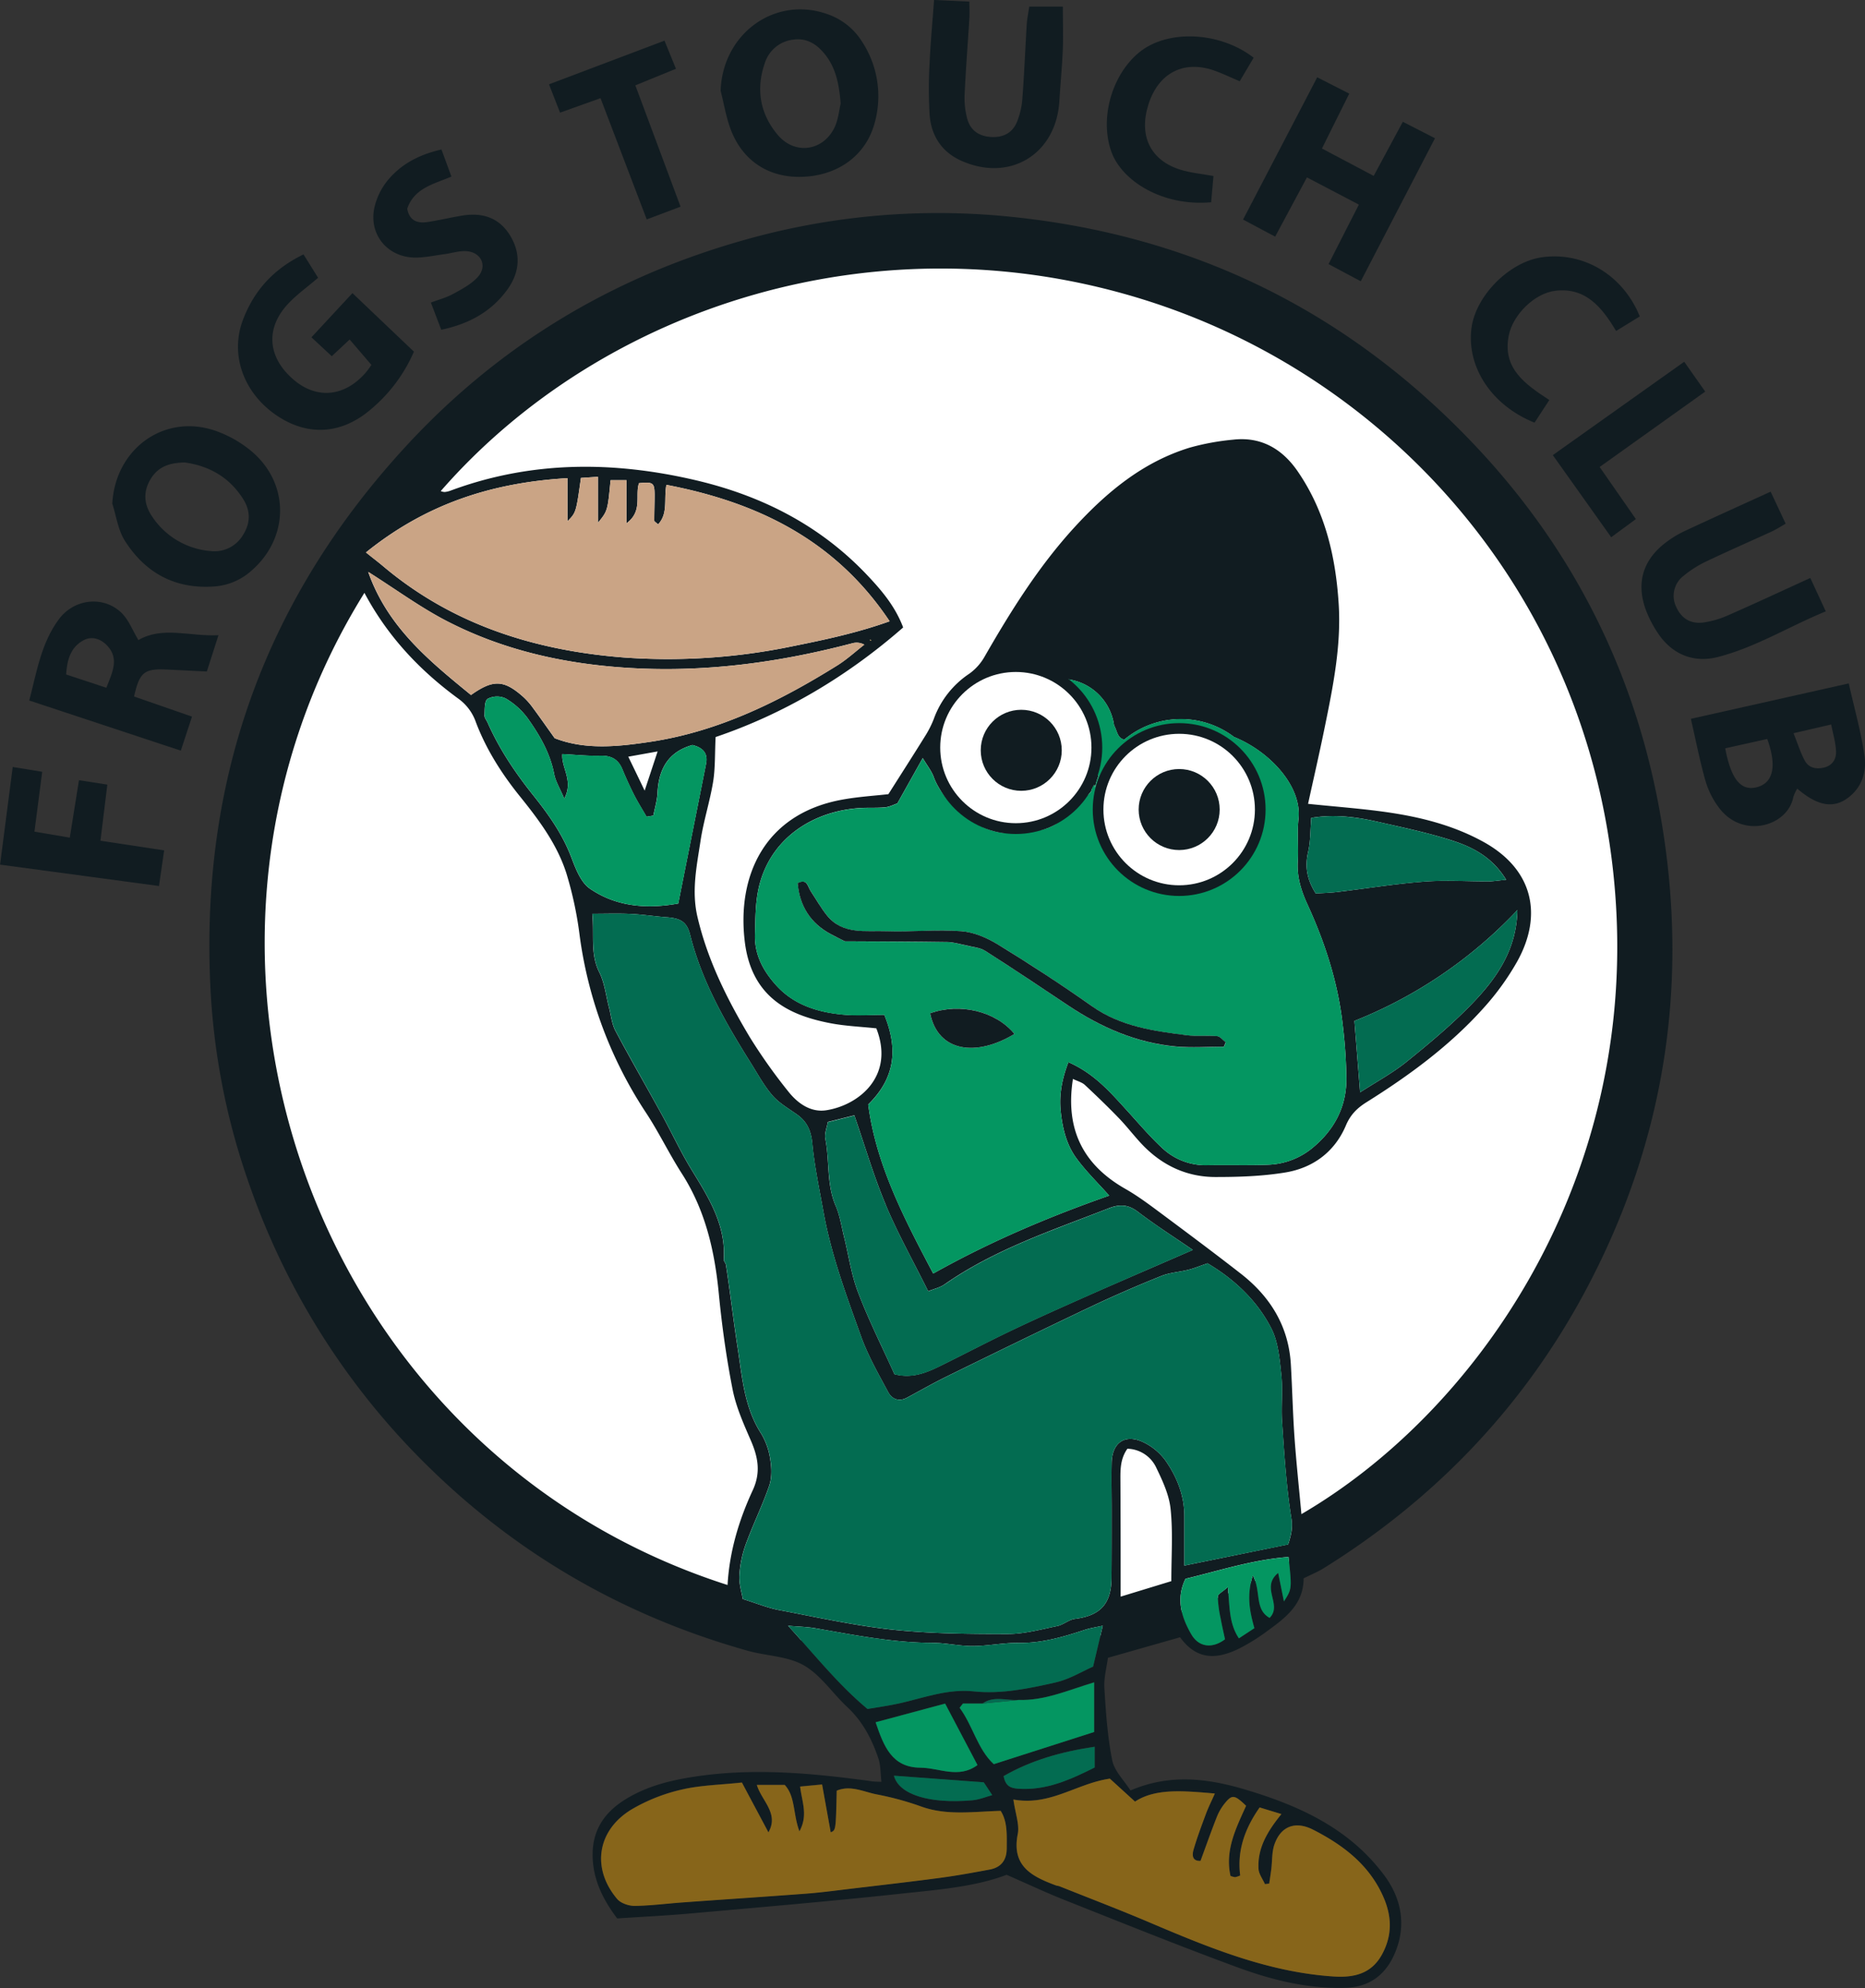 <svg xmlns="http://www.w3.org/2000/svg" viewBox="0 0 844.27 900"><rect x="0" y="0" width="844.27" height="900" fill="#333333" stroke="none"/><title>frogs2018-pos</title><circle cx="425.91" cy="427.75" r="321.13" fill="#fff"/><path d="M829,416.19c-11.7-63.82-40.22-119.38-84.92-166.12q-87.21-91.21-213.54-102.4a321.64,321.64,0,0,0-116.75,11.26c-59.14,16.8-110,47.46-151.79,92.69Q167,354.48,173,494.53a313,313,0,0,0,17.86,92.1,330.49,330.49,0,0,0,82.62,129C314.12,755,361.85,782,416.27,797.3c8.48,2.39,18.12,2.42,25.46,6.61,7.66,4.38,13,12.66,19.7,18.91,6.92,6.45,11.11,14.47,14.05,23.18,1.1,3.26.95,6.92,1.4,10.66-2-.09-2.91-.07-3.79-.18-26-3.57-52.12-6.15-78.41-2.51-11.84,1.64-23.37,4.23-33.7,10.62-9.82,6.07-15.29,14.46-14.82,26.45.42,10.56,4.9,19.21,11.09,27.46,11.3-.75,22.26-1.28,33.16-2.25,31.91-2.85,63.83-5.55,95.68-9,16.55-1.76,33.3-3.1,47.45-8.51,9.56,4.17,17.77,8.05,26.19,11.39,26,10.32,52,20.82,78.24,30.47,15.72,5.78,32,9.84,49.09,9.3,11.07-.35,18.33-6.21,22.38-16,5.09-12.3,2.87-24.23-4.71-34.61a87.17,87.17,0,0,0-17.2-17.49c-13.68-10.5-29.64-16.75-46-21.66-16.88-5-33.92-7.27-51.91.42-3-4.69-7.32-8.84-8.28-13.67-2.13-10.72-2.87-21.76-3.54-32.7-.28-4.65,1.06-9.4,1.61-13.68l32.66-9.3c7.28,10,15.87,10.25,26.09,5.43a86.64,86.64,0,0,0,13.74-8.52C660.4,782,668,775.84,668,764.54c3.37-1.69,6.41-2.92,9.15-4.63C727.43,728.62,767.2,687.17,795.23,635,832.17,566.12,843.12,493,829,416.19ZM334.75,266.47V286c3.91-4,3.91-4,6.09-19.63l7.69-.52v20.85c4.4-5.41,4.4-5.41,5.73-19.31h7.21v19.52c7.48-5.53,3.73-12.67,5.66-18.17,6.39-.62,7-.2,7.06,5.13,0,4-.16,7.9-.15,11.84,0,.38.74.76,1.72,1.7,4.67-5,2.54-11.44,3.76-17.91,41.44,7.94,76.6,25.09,101.07,61.77-14.8,5.28-29.31,8.35-43.86,11.28a277.24,277.24,0,0,1-76.42,5.11c-40.28-3.14-77.64-14.81-109.15-41.45-2.07-1.74-4.23-3.39-7.64-6.12C271.09,277.87,300.92,268.47,334.75,266.47ZM472.38,339.9l-.69.18.07-.54Zm-140,51.48c5.79.29,11.47.9,17.12.76,4.93-.14,8.18,1.49,10.08,6.09,1.62,3.92,3.38,7.81,5.3,11.6,1.72,3.39,3.77,6.63,5.67,9.93l3.06-.53c.66-3.42,1.73-6.82,1.89-10.26.51-10.86,4.93-18.65,15.82-21.69,4.51,1.12,7.17,3.53,6.17,8.51-4.12,20.73-8.26,41.46-12.59,63.25-13.56,2.46-27.73,1.72-40-6.73-4.26-2.93-6.57-9.38-8.61-14.67-4-10.32-10.24-19.08-17-27.54-8.15-10.19-15.38-20.93-20.68-32.91-.49-1.11-1.48-2.24-1.43-3.31.15-2.62-.08-6.47,1.42-7.5a9.14,9.14,0,0,1,8.14-.2,33.34,33.34,0,0,1,10,9c5.44,7.65,10.17,15.76,12,25.28.65,3.35,2.6,6.45,4.55,11.1C337.64,403.39,331.85,397.56,332.42,391.38Zm29.86,1.19,13.32-2.39-5.87,17.75C367,402.32,364.81,397.8,362.28,392.57Zm10.11-6.76c-14.67,2.22-29.57,3.79-43.4-1.61-3.58-5-6.72-9.52-10-13.94a31.38,31.38,0,0,0-4.23-4.76c-8.73-7.77-13.63-8-23.66-.86-18.85-15.41-37.8-30.79-46.53-55.73,12.55,7.93,23.61,16.08,35.66,22.3,25.21,13,52.3,19.16,80.67,21.06,35.09,2.35,69.21-2.19,103-11.1a7.24,7.24,0,0,1,5.25.68c-4.07,3.16-7.9,6.7-12.25,9.41C430.7,367.57,403.27,381.13,372.39,385.81ZM242.83,318.39c10.55,19.82,25.14,35.2,42.58,47.95a21.92,21.92,0,0,1,7.87,10.58c4.68,12.36,11.73,23.42,20,33.67,8.65,10.73,16.89,21.79,21.05,35a167,167,0,0,1,5.88,27.52,191.44,191.44,0,0,0,30.06,80.59c5.86,8.89,10.48,18.6,16.24,27.57,10.67,16.64,14.87,35,16.75,54.41,1.41,14.54,3.43,29.07,6.26,43.41,1.56,7.92,5,15.57,8.22,23s4.67,14.39.88,22.57c-6.25,13.48-10.55,27.74-11.4,42.89C219.07,707.3,140.57,482.68,242.83,318.39ZM434.63,786c4.74.42,8.66.48,12.47,1.15,17.57,3.08,35.06,6.53,53,6.6,6,0,12,1.47,18.06,1.44,6.94,0,13.89-1.54,20.81-1.43,10.55.17,20.31-2.73,30.1-5.95,2.39-.78,4.93-1.14,8-1.82-1.53,6.45-2.75,11.65-4.37,18.49-4.85,2.12-10.75,5.8-17.15,7.22-12.08,2.71-24.34,5.32-36.92,4-11.48-1.22-22.07,2.75-32.94,5.27-5.26,1.22-10.63,1.91-15.13,2.7C457,812.33,446.92,799.42,434.63,786Zm77.63,37.09c.49-.64,1-1.27,1.5-1.91h8.86c5.14-3.64,10.9-1.22,16.37-1.63,11.7.4,22.3-4.4,34.15-8V834.1l-45.43,14.56C520.36,841.88,518.31,831.36,512.26,823.13ZM527,862.67c-2.55.68-5.76,2.05-9.06,2.34-19.71,1.71-33.22-2.71-35.43-11.13l40.65,3C524,858,525.27,860,527,862.67Zm-52.79-33,31.47-8.46q7.35,14,14.65,27.82c-8.58,6.35-17.32,1.25-25.84,1.2C481.59,850.17,477.93,840.55,474.25,829.7Zm59.34,57.06c0,5.32-2.52,8.6-7.67,9.58-7.43,1.39-14.86,2.75-22.34,3.75-13.5,1.8-27,3.33-40.56,4.94-6.61.78-13.22,1.69-19.86,2.19-18.76,1.43-37.53,2.65-56.29,4-7.26.52-14.5,1.49-21.76,1.57-2.66,0-6.22-1.2-7.86-3.13-11.66-13.76-9.14-31,6.44-40.48a79.77,79.77,0,0,1,22.63-9c8.46-2,17.37-2.14,27.41-3.24,4.23,8,8,15,12,22.55,4.89-8.59-3.07-14.22-5.25-21.48h12.62c4.88,5.24,3.68,13.07,6.67,21,4-7.26,1.14-13.28.31-20.26l9.94-.94,3.9,21.65c2.33-.93,2.33-.93,2.74-18.85C463,858,469,861.29,475,862.4a134.13,134.13,0,0,1,20.1,5.52c11.65,4.1,23.42,2.2,35.75,1.88C534,874.71,533.61,880.76,533.59,886.76Zm-1.41-32.68c12.36-7.1,25.88-11,41.24-13.29v9.38c-11.21,5.62-22.08,10.52-34.72,9.6C535.12,859.51,533.05,858.44,532.18,854.08Zm48.11,1.14,11.39,10.39c9.29-6.11,21.94-4.87,36.14-3.65-1.58,3.58-3,6.37-4.05,9.27-2,5.36-4.06,10.71-5.61,16.21-.6,2.11-.79,5.2,3.18,5,2.47-6.72,4.82-13.42,7.42-20a23.86,23.86,0,0,1,3.73-6.25c3.16-3.85,4.33-3.64,9.48,1.33-4.51,10-9.67,20.11-7.06,31.74a7.75,7.75,0,0,0,2.08.56,10,10,0,0,0,2.31-.75c-1.49-11.32,2.17-21.36,8.8-30.81l9.85,3c-6,7.41-10.89,15.1-10.38,24.73.14,2.39,1.92,4.7,2.94,7l1.93-.29c.31-2.16.66-4.31.93-6.47.48-3.83.21-7.93,1.51-11.46,3-8.24,9.61-10.43,17.46-6.42,13.55,6.93,25.28,15.79,31.67,30.21,3.88,8.72,4.27,17.27-.39,26-4.94,9.27-13.18,10.83-22.32,10.21-29.57-2-56.46-13.16-83.3-24.56-13.36-5.68-26.94-10.85-40.42-16.23-.56-.23-1.21-.24-1.77-.45-10.71-4-20.09-8.62-17.22-23.17.87-4.38-1.07-9.31-2-15.75C553.32,867.67,565.06,857.45,580.29,855.22Zm27.82-89.37-22.91,7c0-5,0-8.9,0-12.82q0-19.11-.09-38.23c0-5.42-.41-10.91,3.16-15.91a14.83,14.83,0,0,1,13.08,8.62c2.86,5.92,5.82,12.28,6.47,18.68C608.88,743.63,608.11,754.29,608.11,765.85Zm51,9.12-2.61-12.88c-8.17,6.66,2.1,14.3-3.87,20.35-6.93-3.83-3.75-12.17-7.58-19.24-2.93,9-1.48,16.18.69,23.9l-7,4.6c-4.47-6.69-4.15-14-5-23.2-2.41,2.17-4.57,3.21-4.58,4.28a54.71,54.71,0,0,0,1.28,9.81c.58,3.25,1.35,6.46,2,9.55-5.64,4.25-11.82,3.71-15.3-2.32-4.42-7.68-7-16.05-2.57-25.06,15.42-3.71,30.31-8.61,46.61-9.87C662.72,769.29,662.72,769.29,659.09,775ZM661,749.18l-47,9.58c0-7.85,0-15.11,0-22.37,0-9.41-3.36-17.78-8.59-25.25a26.51,26.51,0,0,0-9.67-8.08c-8.42-4.15-14.44-.16-14.64,9.21-.14,7,0,14.05,0,21.08,0,10.39,0,20.78-.07,31.17-.13,11.67-5.14,16.92-16.59,18.37-2.74.35-5.19,2.68-8,3.25-7.37,1.51-14.84,3.59-22.28,3.59-17.32,0-34.75-.1-52-1.92s-34.47-5.66-51.65-8.91c-5-.94-9.77-2.92-16.41-5-.42-2.68-1.75-6.72-1.54-10.69a49.45,49.45,0,0,1,2.9-14.11c3.24-8.9,7.48-17.44,10.57-26.38,1.24-3.57,1.16-7.88.56-11.69a31.5,31.5,0,0,0-4.1-11.91c-7.71-11.93-8.61-25.31-10.7-38.83-1.93-12.53-3.38-25.12-5.3-37.65-.13-.87-1.06-1.71-1-2.52,1-15.67-6.9-28-14.61-40.6-5-8.16-9-16.9-13.65-25.31-6.89-12.52-14.05-24.89-20.75-37.5-1.64-3.1-2-6.89-2.88-10.37-1.44-5.45-2-11.32-4.49-16.26-4.1-8.26-2.19-16.71-3.14-26.41,6.23,0,11.87-.2,17.5.07,5.42.26,10.81,1.13,16.23,1.52,6.42.46,9.13,2.2,10.57,7.94,5.3,21.15,16,39.74,27.45,58,3.14,5,6,10.33,9.83,14.75,3.06,3.51,7.38,5.94,11.24,8.71,4.48,3.22,6.24,7.34,6.79,13,1,10.46,3.23,20.82,5.1,31.2,3.5,19.39,10.38,37.81,17,56.24,3.14,8.71,7.83,16.89,12.23,25.1,1.7,3.19,4.86,4.53,8.58,2.52,6.07-3.27,12.06-6.69,18.24-9.72,21.52-10.54,43.06-21.06,64.71-31.34,10.55-5,21.27-9.65,32.09-14,3.84-1.55,8.21-1.79,12.28-2.81,2.45-.61,4.8-1.59,8.69-2.91,11.44,6.75,22.25,16.4,28.9,29.52,3.15,6.23,3.75,14,4.51,21.11.75,7-.17,14.07.33,21.06,1,14.49,1.87,29,4.15,43.37C663.22,741.6,662.34,745,661,749.18ZM478.18,509.42c-6.19,0-12.58.5-18.85-.11-11.4-1.09-22.1-4.39-30.11-13.27-5.85-6.49-9.87-13.82-9.59-23,.24-7.88.09-15.64,2.29-23.49,6-21.23,25.18-32.63,45.66-33.76,3.65-.21,7.34.05,11-.32,2.05-.21,4-1.27,5.5-1.76l11.49-20.52c2.07,3.47,4,5.87,5,8.61,4,11.22,20.73,26.78,35.68,25.17,6.85-.73,14-.12,19.84-4.16,4.41-3,8.09-7.08,12.09-10.68l3.45-3.64.19-.29c.26-.92.51-1.85.76-2.77l.88.11.06,1.07a38.76,38.76,0,0,1,1.67-5.56l-1.15-.47c.05-.24.11-.46.17-.69a24,24,0,0,1-6.86,4.29c-5.71,10.5-16.64,17.63-30.32,17.66C518.55,422,503.66,406.4,503.4,388c-.23-16.47,14.31-35.24,34.82-34.17a32.72,32.72,0,0,1,15.08,3.94,24.4,24.4,0,0,1,28.89,20.64c1.37,2.31,1.43,5.88,4.67,6.41a39.88,39.88,0,0,1,49.64-1.18c16.26,6.61,30.83,22.36,29.17,37.2-.7,6.35.05,12.83-.33,19.23-.41,6.94,1.54,13.16,4.37,19.33,8,17.43,13.87,35.52,16,54.64a223.15,223.15,0,0,1,1.65,24.49c0,12.87-5.75,23.34-15.62,31.36a33.22,33.22,0,0,1-19.93,7.4c-9.15.35-18.32,0-27.48.21a28.61,28.61,0,0,1-20.67-8.07c-5.53-5.18-10.45-11-15.58-16.64-7.53-8.25-14.81-16.79-26.57-21.93-2.86,7.57-4.25,14.58-3.48,22.13s2.55,15.15,7.09,21.34c4.39,6,9.79,11.25,14.86,16.94-27.07,9.49-53.69,20.69-79.66,35.27C487,601.32,474.47,577.29,470.89,550,482.94,538.21,484.58,525.08,478.18,509.42ZM751.77,449c-9.74.05-19.53-.63-29.22.12-13.18,1-26.28,3.14-39.41,4.71-3.24.38-6.51.45-9.65.66-3.94-6.23-5-12-3.48-18.68,1.15-4.91,1-10.12,1.44-15.54,10.23-1.74,20.07-.49,29.78,1.7,11.8,2.67,23.73,5.13,35.19,8.94,8.92,3,17.34,7.66,23.25,17.35C756.29,448.61,754,449,751.77,449Zm13,13c-.36,17.67-9,30.52-20.67,42.56-9.3,9.58-19.43,18-29.72,26.31-6.26,5-13.48,8.9-20.82,13.65-.9-11.36-1.71-21.51-2.57-32.33A205.42,205.42,0,0,0,764.78,462Zm-286,133.35c5.49,13.1,12.49,25.57,19.26,39.2,2.64-1.07,5.31-1.63,7.37-3.07,22.71-15.86,48.74-24.47,74.18-34.4,5-2,9-1.89,13.46,1.56,7.86,6,16.25,11.34,24.8,17.21-14.54,6.33-28,12.12-41.43,18-13,5.76-26,11.49-38.82,17.56-11.51,5.44-22.77,11.38-34.19,17-6.3,3.09-12.76,5.74-20.62,3.7-5.48-12.13-11.61-24.32-16.46-37-3.1-8.07-4.3-16.86-6.4-25.31-1.15-4.66-1.85-9.53-3.74-13.88-4.23-9.77-2.71-20.31-4.7-30.36-.47-2.39.71-5.1,1.13-7.64l12-3C469.32,568.51,473.3,582.23,478.8,595.34ZM667,735.47c-1.1-12-2.33-23.43-3.14-34.88-.77-10.94-1-21.92-1.64-32.88-1-17.28-9.29-30.67-22.64-41.09-11.54-9-23.28-17.76-35-26.49-5.62-4.17-11.22-8.46-17.28-11.91-19.2-10.94-27.29-27.05-23.73-49.78,2,1,4.08,1.49,5.44,2.76,5.35,5,10.6,10.06,15.66,15.32,3.81,4,7.09,8.41,10.94,12.33,9,9.12,20,14.07,32.77,14,10.33,0,20.79-.35,31-2,12.74-2,22.66-9.29,27.76-21.35,2.09-4.94,5.15-7.9,9.37-10.54,19.45-12.19,37.9-25.74,53.25-42.95a117.5,117.5,0,0,0,14.91-20.71c11.61-20.85,7.48-41.7-15.42-54.26-13.56-7.44-28.31-11.15-43.43-13.33-11.42-1.65-23-2.47-35.81-3.8,2.61-11.93,5.2-23.17,7.5-34.46,3.79-18.54,7.58-37.14,6.35-56.19-1.36-21.26-6.1-41.61-18.33-59.56-7-10.35-16.61-16.12-29.47-14.65a109.72,109.72,0,0,0-19.71,3.63c-21.09,6.48-37.43,20.06-52.06,36-16.17,17.65-28.74,37.77-40.61,58.41a24.16,24.16,0,0,1-7,7.89,41.52,41.52,0,0,0-16.09,20.49,46,46,0,0,1-4.12,8.06c-5.27,8.49-10.67,16.88-16.44,26-6.22.72-13.84,1.16-21.28,2.55-34.92,6.52-47.39,34.58-43.71,64.4,3.23,26.24,21.82,33.44,38.52,36.7,6.85,1.34,13.9,1.6,21,2.36,8.49,21.68-8,34.83-22.67,37.09-7.13,1.09-13.06-3.23-17.29-8.64A245.65,245.65,0,0,1,417.2,519.4c-10.15-17-19-34.67-23.59-54.24-2.78-11.79-.35-23.08,1.37-34.46,1.35-9,4.23-17.79,5.7-26.78,1-6.15.75-12.51,1.13-20.25,30.43-10.31,59.14-27.06,84.9-49.61-3.59-9.53-9.68-16.69-16.14-23.54-21.41-22.7-48-36.19-78.06-43.18-37.29-8.68-74.35-8.73-110.75,4.8a10.18,10.18,0,0,1-2.65.6,5.21,5.21,0,0,1-1.73-.42c73.18-83.9,199.23-124.81,320.35-86,115.5,37,205.3,142,211.88,277.22C815.72,589,744.86,690,667,735.47Z" transform="translate(-77.86 -50)" fill="#111c21"/><path d="M914.77,359.39c2.56,11.39,5.56,21.9,7.11,32.62,1,6.65-.76,13.54-6.37,18.31-7,6-14.48,4.92-24.06-3.3a18.41,18.41,0,0,0-1.77,3.81C887.21,423.94,867,430,856.21,415.9A37.58,37.58,0,0,1,850,403.8c-2.59-9-4.35-18.19-6.7-28.38Zm-55.92,29.38c2.62,13.89,7,19.26,13.94,17.7,7.71-1.74,9.63-9.38,5.09-21.93Zm30.92-6.84c1.91,4.77,3.14,8.79,5.1,12.41,1.78,3.31,5.11,4,8.72,3.14,3.9-.94,5.6-3.94,5.43-7.42-.19-4-1.39-7.92-2.19-12.07Z" transform="translate(-77.86 -50)" fill="#111c21"/><path d="M128.69,278c1.38-25.13,24-41.23,47.29-32.77a52.84,52.84,0,0,1,15.67,9c17.43,14.62,17.23,39.27,0,54.15a28,28,0,0,1-16.43,7.09c-17.8,1.41-31.44-5.9-40.79-20.6C131.3,290,130.52,283.65,128.69,278Zm32.68-18.63c-6.41.14-11.66,1.65-15.15,7.22-3.68,5.86-3.24,11.66.38,17.05a35.11,35.11,0,0,0,26.48,15.82,15,15,0,0,0,14.77-7.23c3.43-5.41,3.51-10.89.1-16.29C181.68,266,172.46,260.86,161.37,259.35Z" transform="translate(-77.86 -50)" fill="#111c21"/><path d="M693.86,177.34l-14.57-7.78c4.67-9.15,9-17.74,13.72-26.93L669.5,130.31c-4.81,9-9.49,17.67-14.39,26.82l-14.53-7.73L674.15,85l14.51,7.39c-4.08,8.19-8,16-12.36,24.85l23.42,12.39c4.49-8.34,8.63-16,13.19-24.5l14.55,7.46Z" transform="translate(-77.86 -50)" fill="#111c21"/><path d="M404.08,91.11c.87-26,24.8-43.28,48.61-34.61a29.91,29.91,0,0,1,15.4,12.34,45,45,0,0,1,5.75,36.72C470,120,457.86,129.05,442.2,130c-15.24.92-27.49-6.35-33.22-20.55C406.63,103.62,405.67,97.24,404.08,91.11Zm54.35,5.75c-.71-8.79-2.2-15.91-6.83-21.89-3.69-4.78-8.41-8-14.87-7a15.3,15.3,0,0,0-12.65,10.61c-4.09,11.74-2.17,23,5.85,32.49s21.17,7.13,26-4C457.45,103.45,457.82,99.41,458.43,96.86Z" transform="translate(-77.86 -50)" fill="#111c21"/><path d="M246,215.2l-9.86-11.5-8.09,7.57-9.2-8.57,18.56-20,27.83,26.5a70.6,70.6,0,0,1-20,26.53c-13.35,11.16-28.76,11.8-42.88,1.84C188,227.41,182,210.49,187.77,195c5-13.38,13.95-23.28,27.49-29.82l6.6,10.58c-5.06,4.37-10.13,7.89-14.12,12.37-9.83,11-8.5,23.83,2.94,33.68,10.38,8.94,22.82,7.93,32.35-2.68C244.23,217.82,245.22,216.29,246,215.2Z" transform="translate(-77.86 -50)" fill="#111c21"/><path d="M171.48,354c-6.74-.33-12.49-.63-18.25-.9-10.11-.46-12.23,1.25-14.68,12.22l26.23,9.11c-1.65,5-3.16,9.58-5.07,15.4L91.1,367.13c3.41-13,5.38-26,13.44-36.83,7-9.44,20.63-10.79,28.7-2.48,3,3.14,4.7,7.63,7.26,11.95,11-6.39,23.12-1.57,36.26-2.2ZM126,361.36c2.8-7.09,5.83-13.14.51-18.95-2.82-3.09-6.91-4.64-10.78-2.59-5.93,3.15-7.51,8.9-7.94,15.52Z" transform="translate(-77.86 -50)" fill="#111c21"/><path d="M897.37,311.66l7,15.11c-16.72,6.87-31.73,16.28-48.88,20.67-11,2.82-20.7-1.24-27-10.65A51.68,51.68,0,0,1,823,326.33c-4.59-12.32-1.46-22.84,9-30.76a48.44,48.44,0,0,1,8.58-5.2c12.69-5.93,25.47-11.69,38.83-17.79,2.22,4.71,4.36,9.29,6.81,14.5-2.26,1.28-4.23,2.58-6.35,3.56-10,4.58-20,8.95-29.91,13.67a49.59,49.59,0,0,0-9.94,6.37,11.37,11.37,0,0,0-3.42,13.94c2.3,5.24,6.45,8,12.46,7.18a42.13,42.13,0,0,0,11.28-3.33C872.59,323.1,884.71,317.44,897.37,311.66Z" transform="translate(-77.86 -50)" fill="#111c21"/><path d="M543.79,53H559c0,6.59.21,12.89,0,19.16-.33,7.92-1.09,15.82-1.59,23.73-1.5,24-22.46,36.71-44.41,26.87-8.9-4-13.57-11.34-14.3-20.74a200.38,200.38,0,0,1,0-23.76c.4-9.12,1.29-18.21,2-28.27l16,.74c0,2.71.12,5,0,7.31-.71,11.56-1.63,23.1-2.16,34.66a36.08,36.08,0,0,0,1.12,10.86c1.44,5.42,5.22,8.05,10.66,8.44s9.73-1.66,11.85-6.67a33.84,33.84,0,0,0,2.49-10.51c.86-11.25,1.31-22.53,2-33.79C542.84,58.37,543.4,55.72,543.79,53Z" transform="translate(-77.86 -50)" fill="#111c21"/><path d="M277.62,199.29c-1.71-4.48-3.1-8.11-4.71-12.31,3.57-1.35,7.08-2.26,10.15-3.95,3.93-2.16,8.15-4.38,11.09-7.62,4.47-4.94,1.6-11.22-5.11-11.7-3.24-.23-6.56.89-9.85,1.33-4.49.59-9,1.62-13.49,1.57-12.5-.15-21-10.52-18.34-22.7a30.15,30.15,0,0,1,5.88-12.1c6.12-7.51,14.4-11.86,24.47-14.13l4.5,12.27c-8,3.37-16.85,5.21-20,14.53,1,5.59,4.74,6.77,9.47,6,5.09-.8,10.13-2,15.22-2.84,9.24-1.58,17,.84,22,9.18,4.84,8.13,4.22,16.35-1.17,24C300.49,191,290.3,196.61,277.62,199.29Z" transform="translate(-77.86 -50)" fill="#111c21"/><path d="M626.14,141.56c-22,2-40.41-9.62-45.16-22.83-5.34-14.82-.05-34.49,12.4-44.88,12.88-10.73,36.78-9.57,52,2.28-2,3.39-4.1,6.93-6.32,10.66-4.17-1.76-8-3.66-11.92-5-13.65-4.56-24.81,1.34-29.33,15.29-4.6,14.19.7,25.45,14.38,29.74,4.57,1.43,9.46,1.84,15,2.86C626.85,133.76,626.48,137.77,626.14,141.56Z" transform="translate(-77.86 -50)" fill="#111c21"/><path d="M820.18,193.25l-10.73,6.58c-6.43-10.72-13.69-19.75-27.35-18.21-9.38,1-19.41,10.78-21.26,20.35-2.88,14.82,7.37,21.94,18.38,29.12l-6.69,10.26c-19.33-7.76-30.71-25-28.58-42.57,1.8-14.79,17.1-30.26,32-32.32C794.74,163.85,812.62,174.56,820.18,193.25Z" transform="translate(-77.86 -50)" fill="#111c21"/><path d="M93.45,426.5l16,2.71,4.16-26,12.84,2c-1,8.12-2,16.19-3.12,25.4l28.84,4.37c-.76,5.27-1.49,10.27-2.34,16.13l-71.94-9.68c1.88-14.48,3.73-28.78,5.73-44.2l13.35,2.17C95.77,408.45,94.65,417.14,93.45,426.5Z" transform="translate(-77.86 -50)" fill="#111c21"/><path d="M385.94,143.56l-15.31,5.77c-7-18.46-13.9-36.48-20.92-54.89L331.39,101c-1.67-4.25-3.19-8.11-5-12.83L378.67,68.4c1.79,4.38,3.35,8.21,5.19,12.73l-18.38,7.51C372.24,106.77,378.88,124.61,385.94,143.56Z" transform="translate(-77.86 -50)" fill="#111c21"/><path d="M818.41,285l-11.18,8.21c-8.79-12.37-17.52-24.65-26.43-37.17l59.49-42.27,9.51,13.51L802,261.41C807.39,269.13,812.68,276.74,818.41,285Z" transform="translate(-77.86 -50)" fill="#111c21"/><path d="M614,758.76c0-7.85,0-15.11,0-22.37,0-9.41-3.36-17.78-8.59-25.25a26.43,26.43,0,0,0-9.67-8.08c-8.42-4.15-14.45-.16-14.64,9.21-.14,7,0,14.05,0,21.08,0,10.39,0,20.78-.07,31.16-.13,11.68-5.14,16.93-16.59,18.38-2.74.35-5.19,2.68-7.95,3.25-7.38,1.51-14.85,3.59-22.29,3.6-17.32,0-34.75-.11-52-1.94s-34.48-5.65-51.65-8.9c-5-.94-9.77-2.92-16.41-5-.43-2.68-1.75-6.72-1.54-10.69a49.45,49.45,0,0,1,2.9-14.11c3.24-8.9,7.48-17.44,10.57-26.39,1.24-3.55,1.16-7.87.56-11.67a31.49,31.49,0,0,0-4.1-11.92c-7.71-11.93-8.61-25.31-10.7-38.83-1.93-12.53-3.38-25.12-5.3-37.64-.14-.88-1.06-1.71-1-2.53,1-15.67-6.89-28-14.61-40.6-5-8.16-9-16.9-13.66-25.31-6.88-12.52-14-24.89-20.74-37.51-1.64-3.09-2-6.88-2.88-10.36-1.44-5.45-2-11.32-4.49-16.26-4.1-8.26-2.19-16.71-3.14-26.4,6.22,0,11.87-.21,17.49.06,5.43.26,10.82,1.13,16.24,1.52,6.42.46,9.12,2.2,10.57,7.95,5.3,21.15,16,39.73,27.45,58,3.14,5,6,10.33,9.83,14.75,3.06,3.51,7.38,5.94,11.24,8.71,4.49,3.22,6.24,7.34,6.8,13,1,10.47,3.22,20.82,5.09,31.2,3.5,19.4,10.38,37.81,17,56.24,3.14,8.71,7.83,16.89,12.23,25.1,1.7,3.18,4.86,4.53,8.58,2.52,6.06-3.27,12.06-6.69,18.24-9.72,21.52-10.54,43.06-21.06,64.71-31.34,10.55-5,21.27-9.65,32.09-14,3.84-1.56,8.21-1.79,12.29-2.82,2.44-.61,4.79-1.59,8.67-2.91,11.45,6.75,22.26,16.4,28.91,29.53,3.15,6.22,3.75,14,4.52,21.1.74,7-.18,14.07.32,21.06,1,14.49,1.88,29,4.15,43.37.74,4.66-.14,8.09-1.46,12.24Z" transform="translate(-77.86 -50)" fill="#036c51"/><path d="M685.72,514c-2.14-19.12-8-37.21-16-54.64-2.83-6.17-4.78-12.39-4.37-19.33.38-6.4-.37-12.88.33-19.23,1.66-14.84-12.91-30.59-29.17-37.2a39.88,39.88,0,0,0-49.64,1.18c-3.24-.53-3.3-4.1-4.67-6.41a24.4,24.4,0,1,0-14.85,25.86,24,24,0,0,0,6.86-4.29c-.06.23-.12.45-.17.69l1.15.47a38.76,38.76,0,0,0-1.67,5.56l-.06-1.07-.88-.11c-.25.92-.5,1.85-.76,2.77l-.19.29-3.45,3.64c-4,3.6-7.68,7.67-12.09,10.68-5.89,4-13,3.43-19.84,4.16-15,1.61-31.64-13.95-35.68-25.17-1-2.74-2.94-5.14-5-8.61l-11.49,20.52c-1.47.49-3.45,1.55-5.5,1.76-3.64.37-7.33.11-11,.32-20.48,1.13-39.7,12.53-45.66,33.76-2.2,7.85-2.05,15.61-2.29,23.49-.28,9.13,3.74,16.46,9.59,23,8,8.88,18.71,12.18,30.11,13.27,6.27.61,12.66.11,18.85.11,6.4,15.66,4.76,28.79-7.29,40.6,3.58,27.27,16.1,51.3,29.44,76.48,26-14.58,52.59-25.78,79.66-35.27-5.07-5.69-10.47-11-14.86-16.94-4.54-6.19-6.32-13.66-7.09-21.34s.62-14.56,3.48-22.13c11.76,5.14,19,13.68,26.57,21.93,5.13,5.61,10,11.46,15.58,16.64a28.61,28.61,0,0,0,20.67,8.07c9.16-.19,18.33.14,27.48-.21a33.22,33.22,0,0,0,19.93-7.4c9.87-8,15.62-18.49,15.62-31.36A223.15,223.15,0,0,0,685.72,514Zm-186.79-5.26c13.54-4.87,29.77-.9,38.17,9.34C520,528.48,502.5,526.42,498.93,508.74Zm133,15.15c-7.23,0-14.51.55-21.67-.1-17.87-1.63-33.86-8.62-48.69-18.49-12.52-8.35-25-16.74-37.7-24.82-2.39-1.52-5.64-1.67-8.49-2.46-2.86-.52-5.71-1.47-8.57-1.51-15.49-.24-31-.25-46.47-.34-2.12-1.07-4.25-2.11-6.33-3.24-9.21-4.95-14.1-12.68-15-23.08,4.35-2.23,4.52,1.59,5.86,3.59,2.45,3.67,4.62,7.55,7.37,11,7.17,8.91,17.61,6.82,27,7.17,11.26.41,22.61-.87,33.82,0,5.71.42,11.71,3,16.69,6.06,14.45,8.88,28.7,18.14,42.55,27.94,13,9.18,27.86,11.16,42.86,13.09,4.52.58,9.18,0,13.72.42,1.37.12,2.6,1.83,3.89,2.8Z" transform="translate(-77.86 -50)" fill="#049661"/><path d="M243.52,300.12c27.57-22.25,57.39-31.65,91.23-33.65V286c3.91-4,3.91-4,6.09-19.64l7.69-.52v20.85c4.4-5.4,4.4-5.4,5.73-19.32h7.21v19.53c7.47-5.53,3.73-12.67,5.66-18.17,6.39-.61,7-.2,7.06,5.13,0,4-.16,7.9-.15,11.84,0,.38.74.76,1.73,1.7,4.66-5,2.53-11.43,3.75-17.91,41.44,7.93,76.6,25.09,101.07,61.76-14.8,5.29-29.31,8.35-43.87,11.29a277.14,277.14,0,0,1-76.41,5.11c-40.28-3.14-77.64-14.81-109.15-41.45C249.09,304.49,246.93,302.85,243.52,300.12Z" transform="translate(-77.86 -50)" fill="#caa485"/><path d="M536.63,864.69c16.69,3,28.44-7.25,43.66-9.47l11.39,10.39c9.3-6.11,21.94-4.87,36.14-3.66-1.58,3.59-3,6.38-4.06,9.28-2,5.36-4,10.72-5.6,16.21-.6,2.11-.79,5.2,3.18,5,2.47-6.72,4.82-13.42,7.43-20a23.4,23.4,0,0,1,3.72-6.25c3.16-3.85,4.33-3.64,9.47,1.32-4.5,10-9.67,20.12-7.06,31.75a9,9,0,0,0,2.09.57,10.41,10.41,0,0,0,2.31-.77c-1.49-11.3,2.17-21.36,8.8-30.8l9.85,3c-6,7.42-10.89,15.11-10.37,24.73.13,2.4,1.91,4.71,2.93,7l1.93-.28c.31-2.16.66-4.31.93-6.47.48-3.83.21-7.94,1.51-11.46,3-8.24,9.61-10.44,17.47-6.42,13.54,6.92,25.27,15.79,31.67,30.21,3.87,8.72,4.26,17.27-.4,26-4.94,9.27-13.18,10.83-22.32,10.2-29.57-2-56.47-13.15-83.3-24.55-13.36-5.68-26.94-10.85-40.42-16.24-.56-.22-1.2-.24-1.77-.45-10.71-4-20.09-8.61-17.22-23.16C539.46,876.06,537.53,871.13,536.63,864.69Z" transform="translate(-77.86 -50)" fill="#87651a"/><path d="M413.73,857c4.23,8,8,15,12,22.55,4.89-8.6-3.07-14.22-5.25-21.48h12.62c4.88,5.24,3.68,13.07,6.66,21,4-7.25,1.14-13.27.32-20.25l9.94-.94,3.9,21.65c2.33-.93,2.33-.93,2.73-18.85C463,858,469,861.29,475,862.4a133.93,133.93,0,0,1,20.11,5.52c11.65,4.1,23.43,2.2,35.75,1.88,3.14,4.9,2.75,11,2.74,17,0,5.31-2.53,8.6-7.68,9.57-7.42,1.39-14.86,2.75-22.34,3.75-13.5,1.8-27,3.33-40.55,4.94-6.62.79-13.23,1.69-19.87,2.2-18.76,1.42-37.53,2.63-56.29,4-7.26.52-14.5,1.49-21.76,1.57-2.65,0-6.22-1.2-7.86-3.13-11.65-13.76-9.14-31,6.44-40.48a79.77,79.77,0,0,1,22.63-9C394.78,858.2,403.69,858.07,413.73,857Z" transform="translate(-77.86 -50)" fill="#87651a"/><path d="M452.64,558l12-3c4.68,13.54,8.67,27.27,14.16,40.38s12.49,25.57,19.26,39.2c2.63-1.07,5.31-1.63,7.37-3.07,22.71-15.86,48.74-24.46,74.18-34.4,5-2,9-1.89,13.46,1.56,7.86,6,16.25,11.34,24.8,17.21-14.54,6.33-28,12.12-41.43,18.06-13,5.75-26,11.48-38.82,17.55-11.51,5.44-22.77,11.38-34.19,17-6.3,3.09-12.76,5.74-20.62,3.7-5.48-12.13-11.6-24.32-16.47-37-3.09-8.07-4.29-16.86-6.38-25.31-1.16-4.66-1.86-9.53-3.75-13.88-4.23-9.77-2.71-20.31-4.7-30.36C451,563.22,452.22,560.5,452.64,558Z" transform="translate(-77.86 -50)" fill="#036c51"/><path d="M291.12,364.64c-18.85-15.41-37.8-30.79-46.53-55.74,12.55,7.94,23.61,16.09,35.66,22.31,25.2,13,52.3,19.16,80.67,21.06,35.09,2.35,69.21-2.19,103-11.11a7.25,7.25,0,0,1,5.25.69c-4.07,3.16-7.9,6.7-12.25,9.41-26.19,16.31-53.62,29.87-84.5,34.55-14.67,2.22-29.57,3.79-43.4-1.61-3.58-5-6.72-9.52-10-13.93a31.52,31.52,0,0,0-4.23-4.77C306.05,357.73,301.15,357.52,291.12,364.64Z" transform="translate(-77.86 -50)" fill="#caa485"/><path d="M373.65,419.23c.65-3.42,1.73-6.82,1.89-10.26.51-10.86,4.92-18.64,15.82-21.69,4.51,1.12,7.16,3.53,6.17,8.51-4.12,20.73-8.25,41.46-12.59,63.24-13.56,2.47-27.73,1.73-40-6.72-4.26-2.93-6.57-9.38-8.61-14.67-4-10.32-10.24-19.07-17-27.54-8.16-10.2-15.39-20.93-20.69-32.91-.49-1.11-1.48-2.24-1.43-3.31.15-2.62-.08-6.47,1.42-7.5a9.12,9.12,0,0,1,8.13-.2,33.48,33.48,0,0,1,10,9c5.44,7.66,10.17,15.77,12,25.29.65,3.35,2.6,6.45,4.55,11.1,4.34-8.21-1.45-14-.88-20.21,5.79.28,11.47.9,17.12.74,4.93-.13,8.18,1.5,10.07,6.09,1.63,3.93,3.38,7.82,5.31,11.61,1.73,3.39,3.77,6.63,5.67,9.93Z" transform="translate(-77.86 -50)" fill="#049661"/><path d="M434.62,786c4.75.42,8.67.48,12.48,1.15,17.56,3.08,35.06,6.53,53,6.59,6,0,12,1.48,18.06,1.45,6.94,0,13.89-1.54,20.81-1.43,10.55.18,20.31-2.72,30.1-5.95,2.39-.78,4.93-1.14,8-1.82-1.53,6.45-2.75,11.65-4.37,18.5-4.85,2.11-10.75,5.79-17.15,7.22-12.08,2.7-24.34,5.31-36.92,4-11.47-1.22-22.08,2.75-32.94,5.27-5.26,1.22-10.63,1.91-15.12,2.7C457,812.33,446.92,799.42,434.62,786Z" transform="translate(-77.86 -50)" fill="#036c51"/><path d="M759.67,448.28c-3.39.33-5.64.72-7.9.73-9.74.05-19.53-.63-29.22.12-13.18,1-26.27,3.14-39.41,4.71-3.24.39-6.51.45-9.65.66-3.94-6.24-5-12-3.48-18.68,1.15-4.91,1-10.12,1.44-15.54,10.23-1.74,20.07-.5,29.78,1.7,11.81,2.67,23.73,5.13,35.19,8.94C745.34,433.88,753.76,438.58,759.67,448.28Z" transform="translate(-77.86 -50)" fill="#036c51"/><path d="M764.78,462c-.36,17.66-9,30.51-20.67,42.55-9.3,9.58-19.43,18-29.72,26.31-6.26,5-13.48,8.91-20.82,13.65-.9-11.36-1.71-21.51-2.57-32.33A205.4,205.4,0,0,0,764.78,462Z" transform="translate(-77.86 -50)" fill="#036c51"/><path d="M539,819.59c11.72.4,22.31-4.4,34.16-7.94V834.1l-45.42,14.56c-7.36-6.78-9.41-17.3-15.46-25.53l1.5-1.91h8.85Z" transform="translate(-77.86 -50)" fill="#049661"/><path d="M661.17,754.88c1.55,14.41,1.55,14.41-2.08,20.09l-2.61-12.88c-8.17,6.66,2.09,14.3-3.87,20.34-6.93-3.82-3.75-12.16-7.58-19.23-2.93,9-1.48,16.18.68,23.9l-7,4.6c-4.47-6.69-4.15-14-5-23.2-2.41,2.17-4.57,3.22-4.58,4.29a54.72,54.72,0,0,0,1.28,9.8c.59,3.25,1.35,6.46,2,9.54-5.64,4.26-11.82,3.73-15.29-2.31-4.43-7.68-7-16.05-2.58-25.06C630,761.05,644.87,756.15,661.17,754.88Z" transform="translate(-77.86 -50)" fill="#049661"/><path d="M474.25,829.7l31.47-8.46,14.65,27.83c-8.58,6.34-17.33,1.24-25.84,1.19C481.59,850.17,477.93,840.55,474.25,829.7Z" transform="translate(-77.86 -50)" fill="#049661"/><path d="M573.42,840.79v9.38c-11.21,5.62-22.08,10.52-34.72,9.6-3.58-.26-5.65-1.33-6.52-5.68C544.54,847,558.06,843.05,573.42,840.79Z" transform="translate(-77.86 -50)" fill="#036c51"/><path d="M523.2,856.88l3.84,5.79c-2.55.68-5.76,2.06-9.06,2.34-19.71,1.71-33.22-2.71-35.43-11.13Z" transform="translate(-77.86 -50)" fill="#036c51"/><path d="M539,819.59l-16.37,1.63C527.76,817.58,533.51,820,539,819.59Z" transform="translate(-77.86 -50)" fill="#036c51"/><polygon points="394.52 289.89 393.83 290.08 393.9 289.54 394.52 289.89" fill="#87651a"/><path d="M632.72,521.85l-.84,2c-7.23,0-14.51.55-21.67-.1-17.87-1.63-33.86-8.62-48.69-18.49-12.52-8.35-25-16.74-37.7-24.82-2.39-1.52-5.64-1.67-8.49-2.46-2.86-.52-5.71-1.47-8.57-1.51-15.49-.24-31-.25-46.47-.34-2.12-1.07-4.25-2.11-6.33-3.24-9.21-4.95-14.1-12.68-15-23.08,4.35-2.23,4.52,1.59,5.86,3.59,2.45,3.67,4.62,7.55,7.37,11,7.17,8.91,17.61,6.82,27,7.17,11.26.41,22.61-.87,33.82,0,5.71.42,11.71,3,16.69,6.06,14.45,8.88,28.7,18.14,42.55,27.94,13,9.18,27.86,11.16,42.86,13.09,4.52.58,9.18,0,13.72.42C630.2,519.17,631.43,520.88,632.72,521.85Z" transform="translate(-77.86 -50)" fill="#111c21"/><path d="M537.1,518.08c-17.13,10.4-34.6,8.34-38.17-9.34C512.47,503.87,528.7,507.84,537.1,518.08Z" transform="translate(-77.86 -50)" fill="#111c21"/><circle cx="459.86" cy="338.44" r="39.12" fill="#111c21"/><circle cx="459.86" cy="338.44" r="34.23" fill="#fff"/><circle cx="462.31" cy="339.67" r="18.34" fill="#111c21"/><circle cx="533.8" cy="366.49" r="39.12" fill="#111c21"/><circle cx="533.8" cy="366.49" r="34.29" fill="#fff"/><circle cx="533.8" cy="366.49" r="18.34" fill="#111c21"/></svg>